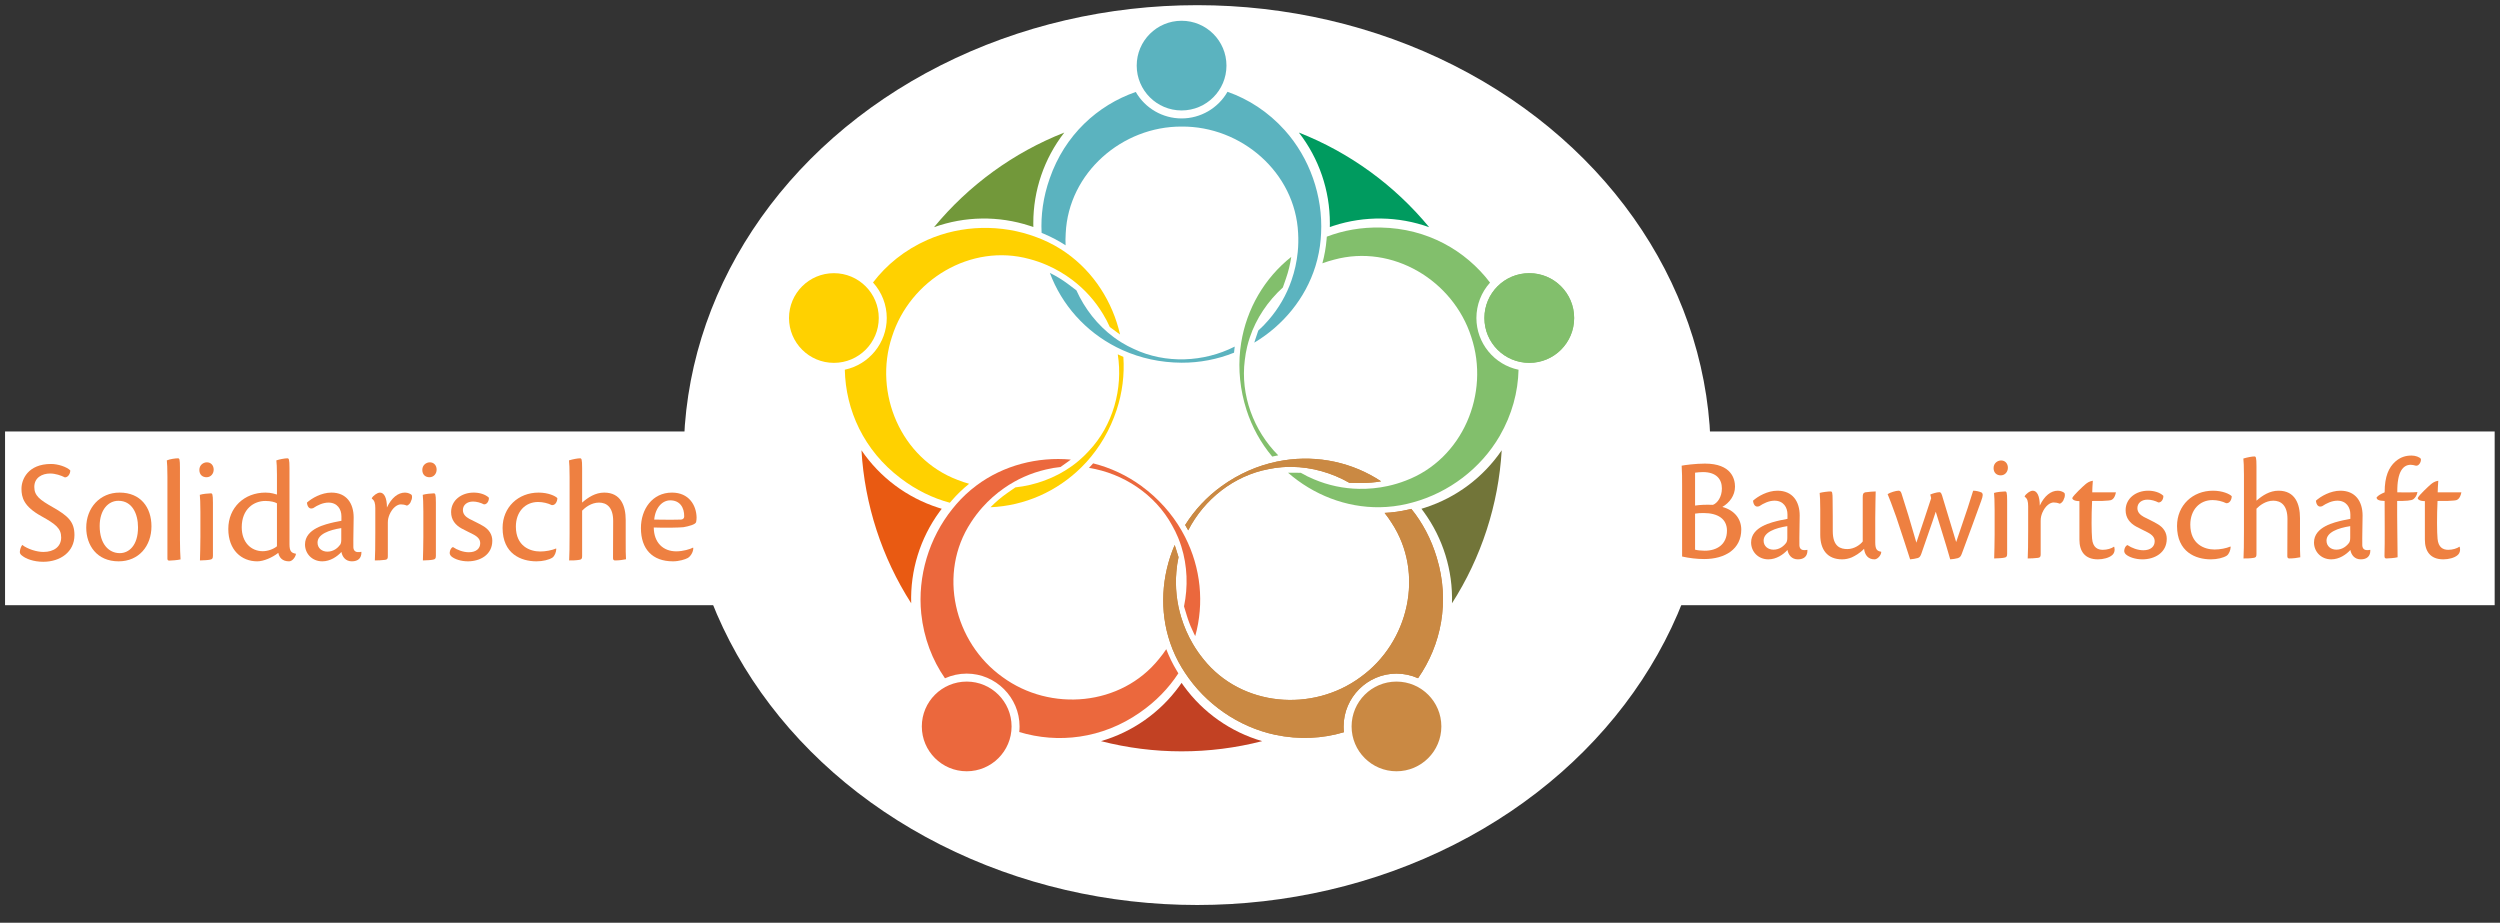 <?xml version="1.0" encoding="UTF-8" standalone="no"?>
<svg xmlns="http://www.w3.org/2000/svg" xmlns:xlink="http://www.w3.org/1999/xlink" xmlns:serif="http://www.serif.com/" width="100%" height="100%" viewBox="0 0 2013 743" version="1.1" xml:space="preserve" style="fill-rule:evenodd;clip-rule:evenodd;stroke-linejoin:round;stroke-miterlimit:2;">
    <rect x="0" y="0" width="2013" height="743" fill="#333333" stroke="none"/>
    <g transform="matrix(1,0,0,0.958,2.836,-1099.22)">
        <rect id="ArtBoard1" x="-2.836" y="1146.89" width="2012.65" height="774.425" style="fill:none;"></rect>
        <g id="ArtBoard11" serif:id="ArtBoard1">
            <g>
                <g transform="matrix(1.105,0,0,1.528,-98.001,-999.754)">
                    <ellipse cx="958.529" cy="1655.54" rx="374.185" ry="247.481" style="fill:white;"></ellipse>
                </g>
                <g transform="matrix(1,0,0,1.043,0.164,-82.388)">
                    <rect x="1.071" y="1526.8" width="2004.63" height="139.993" style="fill:white;"></rect>
                </g>
            </g>
            <g transform="matrix(1,0,0,1.043,0.164,-82.388)">
                <g transform="matrix(0.315,0,0,0.315,632.31,1195.83)">
                    <path d="M829.89,809.4C823.189,788.598 813.995,768.683 802.51,750.09C782.157,716.215 755.458,686.582 723.88,662.82C743.9,720.68 780.64,772.84 829.89,809.4Z" style="fill:none;fill-rule:nonzero;"></path>
                </g>
                <g transform="matrix(0.315,0,0,0.315,632.31,1195.83)">
                    <path d="M1171.1,833.74C1168.37,845.02 1166.37,856.464 1165.1,868C1152.68,963.61 1192.83,1061.67 1264.17,1124.59C1359.03,1109.59 1455.17,1133.45 1530.42,1190.26C1546.14,1186.84 1561.57,1182.2 1576.57,1176.37C1722.2,1121.37 1792.21,953.37 1743.94,808.85C1697.69,664.19 1542.44,570.33 1392.94,611.26C1376.76,615.395 1360.96,620.898 1345.71,627.71C1318.07,717.26 1253.25,790.81 1171.1,833.74Z" style="fill:none;fill-rule:nonzero;"></path>
                </g>
                <g transform="matrix(0.315,0,0,0.315,632.31,1195.83)">
                    <path d="M1003,1345.31C996.198,1366.08 991.931,1387.6 990.29,1409.39C986.849,1448.76 991.032,1488.42 1002.61,1526.21C1020.41,1467.63 1021.33,1403.84 1003,1345.31Z" style="fill:none;fill-rule:nonzero;"></path>
                </g>
                <g transform="matrix(0.315,0,0,0.315,632.31,1195.83)">
                    <path d="M1341.94,1173.11C1378.32,1188.55 1417.33,1196.83 1456.84,1197.49C1406.64,1162.49 1346.25,1141.85 1284.92,1141.22C1302.57,1154.11 1321.72,1164.82 1341.94,1173.11Z" style="fill:none;fill-rule:nonzero;"></path>
                </g>
                <g transform="matrix(0.315,0,0,0.315,632.31,1195.83)">
                    <path d="M1260.24,1142C1248.67,1142.9 1237.17,1144.55 1225.81,1146.92C1131.04,1164.65 1050.19,1233.14 1012.4,1320.43C1056,1406 1063,1504.87 1032.22,1594C1040.33,1607.89 1049.52,1621.13 1059.69,1633.6C1156.97,1755.11 1338.4,1769.78 1460.93,1679.2C1584.22,1590.52 1625.51,1413.86 1540.4,1284.34C1531.46,1270.23 1521.35,1256.9 1510.16,1244.5C1416.43,1245.82 1326.45,1206.9 1260.24,1142Z" style="fill:none;fill-rule:nonzero;"></path>
                </g>
                <g transform="matrix(0.315,0,0,0.315,632.31,1195.83)">
                    <path d="M741.24,1125.06C750.083,1117.53 758.433,1109.44 766.24,1100.84C832.49,1030.84 857.65,927.84 836.91,835.03C751.32,791.44 687.59,715.58 660.11,625.4C645.381,618.925 630.168,613.612 614.61,609.51C464.48,568.38 309.09,663.16 263.19,808.51C215.53,952.68 286,1119.87 431,1174.62C446.524,1180.76 462.541,1185.57 478.88,1189C553.92,1132.9 649.57,1111.51 741.24,1125.06Z" style="fill:none;fill-rule:nonzero;"></path>
                </g>
                <g transform="matrix(0.315,0,0,0.315,632.31,1195.83)">
                    <path d="M656.89,1148C618.404,1156.89 581.988,1173.11 549.64,1195.78C610.83,1194.61 671.75,1175.78 721.72,1140.28C699.878,1140.23 678.109,1142.82 656.89,1148Z" style="fill:none;fill-rule:nonzero;"></path>
                </g>
                <g transform="matrix(0.315,0,0,0.315,632.31,1195.83)">
                    <path d="M994.57,1322.09C990.142,1311.36 985.024,1300.94 979.25,1290.87C933.11,1206.21 842.98,1150.48 748.25,1141.52C680.35,1209.45 588.51,1246.62 494.25,1244.88C483.542,1256.89 473.789,1269.72 465.08,1283.25C379.57,1413.32 421.69,1590.4 545.69,1678.95C668.14,1768.8 848.91,1753.48 945.79,1632.51C956.441,1619.65 965.988,1605.91 974.33,1591.44C944.14,1502.71 953.35,1405.1 994.57,1322.09Z" style="fill:none;fill-rule:nonzero;"></path>
                </g>
                <g transform="matrix(0.315,0,0,0.315,632.31,1195.83)">
                    <path d="M850.35,823.24C860.237,829.314 870.505,834.745 881.09,839.5C968.18,880.86 1073.85,872.97 1155.73,824.56C1170.73,729.69 1223.18,645.64 1300.46,591.64C1302.05,575.627 1302.38,559.515 1301.46,543.45C1294.18,387.96 1156.03,269.45 1003.66,270.71C851.83,270 714.6,388.64 707.32,543.45C706.243,560.115 706.578,576.841 708.32,593.45C785,647.47 834.9,731.85 850.35,823.24Z" style="fill:none;fill-rule:nonzero;"></path>
                </g>
                <g transform="matrix(0.315,0,0,0.315,632.31,1195.83)">
                    <path d="M1177.94,810C1195.67,797.2 1211.79,782.302 1225.94,765.63C1251.86,735.802 1271.8,701.254 1284.64,663.88C1235.75,700.81 1197.5,751.87 1177.94,810Z" style="fill:none;fill-rule:nonzero;"></path>
                </g>
                <g transform="matrix(0.315,0,0,0.315,632.31,1195.83)">
                    <path d="M853.12,842.81C859.06,894.102 853.785,946.078 837.66,995.13C820.66,1046.82 794,1091.63 760.71,1128.47C811.329,1138.67 859.132,1159.74 900.8,1190.24C944.7,1222.41 979.08,1261.58 1003.8,1304.63C1029.13,1259.64 1063.93,1220.7 1105.8,1190.49C1149.96,1158.68 1197.8,1138.08 1246.43,1127.84C1211.48,1089.84 1185.21,1044.68 1169.43,995.52C1152.83,943.69 1148.03,891.79 1153.31,842.42C1106.37,863.921 1055.3,874.966 1003.67,874.79C949.28,874.56 898.44,863.09 853.12,842.81Z" style="fill:none;fill-rule:nonzero;"></path>
                </g>
                <g transform="matrix(0.315,0,0,0.315,632.31,1195.83)">
                    <circle cx="1003.5" cy="114.72" r="114.72" style="fill:rgb(91,179,191);"></circle>
                </g>
                <g transform="matrix(0.315,0,0,0.315,632.31,1195.83)">
                    <circle cx="114.73" cy="760.45" r="114.72" style="fill:rgb(255,209,0);"></circle>
                </g>
                <g transform="matrix(0.315,0,0,0.315,632.31,1195.83)">
                    <circle cx="454.21" cy="1805.27" r="114.72" style="fill:rgb(235,104,61);"></circle>
                </g>
                <g transform="matrix(0.315,0,0,0.315,632.31,1195.83)">
                    <circle cx="1552.79" cy="1805.27" r="114.72" style="fill:rgb(202,137,67);"></circle>
                </g>
                <g transform="matrix(0.315,0,0,0.315,632.31,1195.83)">
                    <circle cx="1892.27" cy="760.45" r="114.72" style="fill:rgb(143,196,118);"></circle>
                </g>
                <g transform="matrix(0.315,0,0,0.315,632.31,1195.83)">
                    <path d="M1139.34,833.54C1139.03,835.99 1138.72,838.43 1138.46,840.83L1137.57,849.15C1095.02,866.252 1049.57,874.959 1003.71,874.79C949.28,874.56 898.44,863.09 853.12,842.79C847.62,840.33 842.2,837.72 836.87,835.01C757.58,794.63 697.08,726.55 666.75,645.01C683.679,653.381 699.783,663.325 714.85,674.71L734.64,689.71C755.85,736.71 788.42,778.59 829.89,809.38C836.49,814.28 843.31,818.893 850.35,823.22C860.237,829.294 870.505,834.725 881.09,839.48C962.47,878.15 1060.08,873.79 1139.34,833.54Z" style="fill:rgb(91,179,191);fill-rule:nonzero;"></path>
                </g>
                <g transform="matrix(0.315,0,0,0.315,632.31,1195.83)">
                    <path d="M1360.13,543.45C1359.94,548.56 1359.6,553.64 1359.13,558.68C1357.15,582.095 1352.65,605.228 1345.72,627.68C1320.11,710.46 1262.72,779.56 1189.34,823.45C1190.21,820.54 1191.12,817.64 1192.09,814.75L1199.56,792.51C1208.95,784.177 1217.73,775.188 1225.84,765.61C1251.76,735.782 1271.69,701.234 1284.54,663.86C1292.64,640.48 1297.96,616.231 1300.41,591.61C1302,575.597 1302.33,559.485 1301.41,543.42C1294.13,387.93 1155.98,269.42 1003.61,270.68C851.83,270 714.6,388.64 707.32,543.45C706.657,553.77 706.543,564.118 706.98,574.45C689.782,563.216 671.608,553.551 652.68,545.57L645.68,542.57C643.4,497.57 649.77,450.7 666.32,403.64C704.83,292.2 788.8,216.06 886.39,182.12C910.464,223.976 955.215,249.862 1003.5,249.862C1051.95,249.862 1096.83,223.8 1120.84,181.72C1174.34,200.46 1224.76,232.85 1267.18,279.98C1331.14,351.36 1364.78,448.09 1360.13,543.45Z" style="fill:rgb(91,179,191);fill-rule:nonzero;"></path>
                </g>
                <g transform="matrix(0.315,0,0,0.315,632.31,1195.83)">
                    <path d="M1607.93,1681.92C1590.58,1674.16 1571.78,1670.14 1552.77,1670.14C1478.65,1670.14 1417.67,1731.13 1417.67,1805.25C1417.67,1810.19 1417.94,1815.13 1418.48,1820.05C1364.18,1836.33 1304.36,1839.76 1242.33,1826.57C1148.63,1806.41 1064.56,1747.92 1012.27,1668.04C1009.42,1663.79 1006.71,1659.49 1004.09,1655.16C991.916,1635.05 981.951,1613.69 974.37,1591.44C946.37,1509.44 952.21,1419.8 985.81,1341.14C986.81,1344 987.81,1346.88 988.69,1349.79L995.69,1372.19C993.002,1384.45 991.181,1396.88 990.24,1409.39C986.799,1448.76 990.982,1488.42 1002.56,1526.21C1009.76,1549.88 1019.7,1572.63 1032.19,1593.99C1040.3,1607.88 1049.49,1621.12 1059.66,1633.59C1156.94,1755.1 1338.37,1769.77 1460.9,1679.19C1584.19,1590.51 1625.48,1413.85 1540.37,1284.33C1534.84,1275.59 1528.85,1267.15 1522.43,1259.05C1542.94,1258.03 1563.33,1255.17 1583.33,1250.5L1590.78,1248.76C1619.06,1283.76 1641.47,1325.48 1655.78,1373.29C1690.1,1486.13 1666.94,1597.1 1607.93,1681.92Z" style="fill:rgb(202,137,67);fill-rule:nonzero;"></path>
                </g>
                <g transform="matrix(0.315,0,0,0.315,632.31,1195.83)">
                    <path d="M1513.51,1178.28C1496.79,1181.13 1479.86,1182.56 1462.9,1182.57L1457.13,1182.57L1432.43,1182.1C1387.62,1156.51 1336.6,1141.8 1284.92,1141.27C1276.7,1141.18 1268.47,1141.46 1260.24,1142.09C1248.67,1142.99 1237.17,1144.63 1225.81,1147.01C1137.25,1163.58 1060.81,1224.47 1020.39,1303.61C1019.2,1301.44 1018.01,1299.3 1016.81,1297.22L1012.64,1289.97C1037,1251.12 1068.66,1217.35 1105.87,1190.54C1150.03,1158.73 1197.87,1138.13 1246.5,1127.89C1252.39,1126.65 1258.3,1125.57 1264.21,1124.64C1352.1,1110.64 1441.07,1130.16 1513.51,1178.28Z" style="fill:rgb(202,137,67);fill-rule:nonzero;"></path>
                </g>
                <g transform="matrix(0.315,0,0,0.315,632.31,1195.83)">
                    <path d="M1607.93,1681.92C1590.58,1674.16 1571.78,1670.14 1552.77,1670.14C1478.65,1670.14 1417.67,1731.13 1417.67,1805.25C1417.67,1810.19 1417.94,1815.13 1418.48,1820.05C1364.18,1836.33 1304.36,1839.76 1242.33,1826.57C1148.63,1806.41 1064.56,1747.92 1012.27,1668.04C1009.42,1663.79 1006.71,1659.49 1004.09,1655.16C991.916,1635.05 981.951,1613.69 974.37,1591.44C946.37,1509.44 952.21,1419.8 985.81,1341.14C986.81,1344 987.81,1346.88 988.69,1349.79L995.69,1372.19C993.002,1384.45 991.181,1396.88 990.24,1409.39C986.799,1448.76 990.982,1488.42 1002.56,1526.21C1009.76,1549.88 1019.7,1572.63 1032.19,1593.99C1040.3,1607.88 1049.49,1621.12 1059.66,1633.59C1156.94,1755.1 1338.37,1769.77 1460.9,1679.19C1584.19,1590.51 1625.48,1413.85 1540.37,1284.33C1534.84,1275.59 1528.85,1267.15 1522.43,1259.05C1542.94,1258.03 1563.33,1255.17 1583.33,1250.5L1590.78,1248.76C1619.06,1283.76 1641.47,1325.48 1655.78,1373.29C1690.1,1486.13 1666.94,1597.1 1607.93,1681.92Z" style="fill:rgb(202,137,67);fill-rule:nonzero;"></path>
                </g>
                <g transform="matrix(0.315,0,0,0.315,632.31,1195.83)">
                    <path d="M1513.51,1178.28C1496.79,1181.13 1479.86,1182.56 1462.9,1182.57L1457.13,1182.57L1432.43,1182.1C1387.62,1156.51 1336.6,1141.8 1284.92,1141.27C1276.7,1141.18 1268.47,1141.46 1260.24,1142.09C1248.67,1142.99 1237.17,1144.63 1225.81,1147.01C1137.25,1163.58 1060.81,1224.47 1020.39,1303.61C1019.2,1301.44 1018.01,1299.3 1016.81,1297.22L1012.64,1289.97C1037,1251.12 1068.66,1217.35 1105.87,1190.54C1150.03,1158.73 1197.87,1138.13 1246.5,1127.89C1252.39,1126.65 1258.3,1125.57 1264.21,1124.64C1352.1,1110.64 1441.07,1130.16 1513.51,1178.28Z" style="fill:rgb(202,137,67);fill-rule:nonzero;"></path>
                </g>
                <g transform="matrix(0.315,0,0,0.315,632.31,1195.83)">
                    <path d="M995.23,1669.46C970.65,1707.18 937.93,1741.38 896.87,1769.73C800.16,1837.25 687.47,1849.51 588.57,1819.6C589.079,1814.83 589.334,1810.04 589.334,1805.25C589.334,1731.13 528.343,1670.14 454.224,1670.14C435.062,1670.14 416.116,1674.22 398.65,1682.1C366.39,1635.49 344.65,1579.65 338.02,1516.58C328.24,1421.25 357.88,1323.21 417.69,1248.79C420.85,1244.79 424.1,1240.87 427.41,1237.04C442.789,1219.23 460.046,1203.14 478.88,1189.04C548.24,1137.15 635.22,1114.97 720.39,1122.61C717.99,1124.43 715.55,1126.25 713.05,1128.03L693.91,1141.63C681.444,1142.87 669.08,1144.98 656.91,1147.95C618.424,1156.84 582.008,1173.06 549.66,1195.73C529.352,1209.89 510.775,1226.39 494.31,1244.88C483.602,1256.89 473.849,1269.72 465.14,1283.25C379.63,1413.32 421.75,1590.4 545.75,1678.95C668.2,1768.8 848.97,1753.48 945.84,1632.51C952.444,1624.55 958.62,1616.25 964.34,1607.63C971.663,1626.83 980.699,1645.33 991.34,1662.91L995.23,1669.46Z" style="fill:rgb(235,104,61);fill-rule:nonzero;"></path>
                </g>
                <g transform="matrix(0.315,0,0,0.315,632.31,1195.83)">
                    <path d="M1038.38,1574.15C1037.29,1572.08 1036.23,1569.99 1035.19,1567.9L1035.13,1567.76C1032.21,1561.86 1029.49,1555.86 1026.97,1549.76C1026.76,1549.25 1026.53,1548.76 1026.33,1548.23C1025.74,1546.81 1025.18,1545.37 1024.62,1543.94C1024.17,1542.79 1023.72,1541.63 1023.28,1540.47C1022.84,1539.31 1022.38,1538.06 1021.95,1536.86C1021.4,1535.34 1020.86,1533.81 1020.33,1532.28C1020.01,1531.28 1019.67,1530.39 1019.33,1529.44C1018.48,1526.91 1017.67,1524.37 1016.89,1521.82L1009.71,1498.19C1020.19,1447.66 1018.42,1394.6 1002.95,1345.28C1000.49,1337.43 997.687,1329.69 994.54,1322.06C990.112,1311.33 984.994,1300.91 979.22,1290.84C936.1,1211.73 854.57,1157.89 766.8,1143.84C768.49,1142.04 770.17,1140.24 771.8,1138.46L777.41,1132.25C821.884,1143.43 863.779,1163.1 900.78,1190.19C944.68,1222.36 979.06,1261.53 1003.78,1304.58C1006.78,1309.81 1009.64,1315.09 1012.35,1320.42C1052.82,1399.74 1061.75,1490.39 1038.38,1574.15Z" style="fill:rgb(235,104,61);fill-rule:nonzero;"></path>
                </g>
                <g transform="matrix(0.315,0,0,0.315,632.31,1195.83)">
                    <path d="M837.66,995.13C820.66,1046.82 794,1091.63 760.71,1128.47C756.67,1132.94 752.53,1137.28 748.29,1141.47C685.39,1204.4 601.94,1240.9 515.05,1244.56C528.261,1231.04 542.711,1218.78 558.21,1207.96L578.58,1193.76C629.8,1188.1 679.64,1170.09 721.72,1140.18C728.43,1135.42 734.96,1130.37 741.24,1125.01C750.083,1117.48 758.433,1109.39 766.24,1100.79C828.15,1035.34 854.16,941.16 840.38,853.34C842.62,854.4 844.85,855.44 847.04,856.43L854.68,859.84C857.791,905.611 852.011,951.555 837.66,995.13Z" style="fill:rgb(255,209,0);fill-rule:nonzero;"></path>
                </g>
                <g transform="matrix(0.315,0,0,0.315,632.31,1195.83)">
                    <path d="M846.24,802.68C843.74,800.953 841.267,799.187 838.82,797.38L819.97,783.38C814.941,771.886 809.106,760.762 802.51,750.09C782.154,716.217 755.455,686.585 723.88,662.82C704.145,647.896 682.729,635.337 660.07,625.4C645.341,618.925 630.128,613.612 614.57,609.51C464.44,568.38 309.05,663.16 263.15,808.51C215.53,952.68 286,1119.87 431,1174.62C440.615,1178.44 450.429,1181.74 460.4,1184.5C444.391,1197.39 429.574,1211.7 416.13,1227.25L411.13,1233.03C367.66,1221.31 325.02,1200.75 285.37,1170.47C191.23,1099.36 144.76,996 142.64,892.66C204.904,879.524 249.86,824.094 249.86,760.46C249.86,726.852 237.321,694.424 214.71,669.56C249.07,624.47 295.45,586.56 353.38,560.74C441.03,521.97 543.38,519.87 632.68,553.74C637.48,555.5 642.2,557.39 646.87,559.35C668.537,568.467 689.156,579.897 708.37,593.44C779.19,643.39 827.18,719.29 846.24,802.68Z" style="fill:rgb(255,209,0);fill-rule:nonzero;"></path>
                </g>
                <g transform="matrix(0.315,0,0,0.315,632.31,1195.83)">
                    <circle cx="1892.27" cy="760.45" r="114.72" style="fill:rgb(130,191,108);"></circle>
                </g>
                <g transform="matrix(0.315,0,0,0.315,632.31,1195.83)">
                    <path d="M384.56,1256.27C386.48,1253.6 388.427,1250.99 390.4,1248.44C387.293,1247.52 384.183,1246.55 381.07,1245.54C301.313,1219.76 232.377,1168.12 185.21,1098.83C193.408,1238.02 237.185,1372.81 312.34,1490.25C309.739,1406.41 335.159,1324.06 384.56,1256.27Z" style="fill:rgb(233,90,18);fill-rule:nonzero;"></path>
                </g>
                <g transform="matrix(0.315,0,0,0.315,632.31,1195.83)">
                    <path d="M1382.41,527.7C1385.48,526.62 1388.56,525.573 1391.67,524.56C1471.35,498.535 1557.48,499.791 1636.37,528.13C1547.7,420.469 1433.06,337.132 1303.3,286C1354.77,352.33 1382.66,433.974 1382.54,517.93C1382.54,521.19 1382.5,524.447 1382.41,527.7Z" style="fill:rgb(0,155,95);fill-rule:nonzero;"></path>
                </g>
                <g transform="matrix(0.315,0,0,0.315,632.31,1195.83)">
                    <path d="M1625.93,1245.54C1622.82,1246.55 1619.71,1247.51 1616.6,1248.44C1618.6,1251.02 1620.55,1253.63 1622.44,1256.27C1671.85,1324.06 1697.27,1406.43 1694.66,1490.27C1769.82,1372.83 1813.59,1238.04 1821.79,1098.85C1774.62,1168.13 1705.68,1219.76 1625.93,1245.54Z" style="fill:rgb(114,117,57);fill-rule:nonzero;"></path>
                </g>
                <g transform="matrix(0.315,0,0,0.315,632.31,1195.83)">
                    <path d="M615.33,524.56C618.443,525.573 621.53,526.62 624.59,527.7C624.497,524.453 624.453,521.197 624.46,517.93C624.337,433.974 652.231,352.33 703.7,286C573.936,337.132 459.3,420.469 370.63,528.13C449.52,499.791 535.647,498.535 615.33,524.56Z" style="fill:rgb(114,152,58);fill-rule:nonzero;"></path>
                </g>
                <g transform="matrix(0.315,0,0,0.315,632.31,1195.83)">
                    <path d="M1009.14,1701.86C1007.22,1699.19 1005.34,1696.53 1003.5,1693.86C1001.66,1696.53 999.78,1699.19 997.86,1701.86C948.619,1769.84 878.079,1819.49 797.47,1842.91C932.609,1877.72 1074.39,1877.72 1209.53,1842.91C1128.92,1819.49 1058.38,1769.84 1009.14,1701.86Z" style="fill:rgb(194,65,35);fill-rule:nonzero;"></path>
                </g>
                <g transform="matrix(0.315,0,0,0.315,632.31,1195.83)">
                    <path d="M1283.82,604.07C1281.09,622.758 1276.61,641.148 1270.44,659L1262.36,682.35C1224.18,717.06 1194.42,761.03 1177.94,810.02C1175.32,817.807 1173.04,825.717 1171.1,833.75C1168.37,845.03 1166.37,856.474 1165.1,868.01C1153.49,957.36 1187.8,1048.84 1250.57,1111.78C1248.14,1112.24 1245.72,1112.7 1243.37,1113.2L1235.19,1114.92C1205.77,1079.74 1183.44,1039.2 1169.43,995.53C1152.83,943.7 1148.03,891.8 1153.31,842.43C1153.98,836.43 1154.77,830.477 1155.69,824.57C1169.62,736.68 1215.68,658.1 1283.82,604.07Z" style="fill:rgb(130,191,108);fill-rule:nonzero;"></path>
                </g>
                <g transform="matrix(0.315,0,0,0.315,632.31,1195.83)">
                    <path d="M1864.82,892.76C1863.53,949.43 1848.3,1007.39 1816.58,1062.3C1768.46,1145.18 1686.86,1207.07 1594.73,1232.12C1589.81,1233.51 1584.88,1234.76 1579.95,1235.92C1557.06,1241.28 1533.66,1244.15 1510.16,1244.49C1423.53,1245.72 1340.11,1212.49 1275.69,1156.3C1277.77,1156.3 1279.84,1156.18 1281.93,1156.18L1284.76,1156.18L1308.24,1156.42C1319.07,1162.77 1330.33,1168.34 1341.94,1173.1C1378.32,1188.54 1417.33,1196.82 1456.84,1197.48C1481.58,1197.95 1506.29,1195.53 1530.46,1190.25C1546.18,1186.83 1561.61,1182.19 1576.61,1176.36C1722.24,1121.36 1792.25,953.36 1743.98,808.84C1697.73,664.18 1542.48,570.32 1392.98,611.25C1382.96,613.804 1373.08,616.892 1363.39,620.5C1368.76,600.67 1372.34,580.399 1374.08,559.93L1374.72,552.31C1416.79,536.24 1463.36,527.81 1513.24,529C1631.16,531.23 1729.54,587.55 1791.97,669.88C1769.54,694.705 1757.12,726.997 1757.12,760.453C1757.12,824.262 1802.32,879.797 1864.8,892.75L1864.82,892.76Z" style="fill:rgb(130,191,108);fill-rule:nonzero;"></path>
                </g>
            </g>
            <g>
                <g transform="matrix(1,0,0,1.043,0.164,-82.388)">
                    <g transform="matrix(120.16,0,0,120.16,9.122,1630.01)">
                        <path d="M0.241,-0.641C0.086,-0.641 0.043,-0.537 0.043,-0.475C0.043,-0.417 0.058,-0.356 0.176,-0.291C0.273,-0.237 0.309,-0.209 0.309,-0.148C0.309,-0.087 0.261,-0.051 0.19,-0.051C0.145,-0.051 0.085,-0.07 0.048,-0.098C0.041,-0.089 0.033,-0.07 0.032,-0.051C0.032,-0.04 0.038,-0.032 0.05,-0.024C0.072,-0.006 0.123,0.015 0.189,0.015C0.303,0.015 0.398,-0.051 0.398,-0.164C0.398,-0.252 0.357,-0.292 0.253,-0.351C0.165,-0.401 0.129,-0.428 0.129,-0.487C0.129,-0.55 0.182,-0.577 0.235,-0.577C0.271,-0.577 0.308,-0.564 0.334,-0.551C0.357,-0.551 0.371,-0.579 0.37,-0.598C0.346,-0.622 0.287,-0.641 0.242,-0.641L0.241,-0.641Z" style="fill:rgb(238,128,65);fill-rule:nonzero;"></path>
                    </g>
                    <g transform="matrix(120.16,0,0,120.16,62.594,1630.01)">
                        <path d="M0.255,-0.449C0.123,-0.449 0.032,-0.346 0.032,-0.214C0.032,-0.096 0.103,0.012 0.249,0.012C0.384,0.012 0.469,-0.09 0.469,-0.223C0.469,-0.35 0.396,-0.449 0.256,-0.449L0.255,-0.449ZM0.248,-0.394C0.339,-0.394 0.379,-0.308 0.379,-0.216C0.379,-0.093 0.317,-0.043 0.257,-0.043C0.184,-0.043 0.122,-0.103 0.122,-0.225C0.122,-0.334 0.18,-0.394 0.247,-0.394L0.248,-0.394Z" style="fill:rgb(238,128,65);fill-rule:nonzero;"></path>
                    </g>
                    <g transform="matrix(120.16,0,0,120.16,123.515,1630.01)">
                        <path d="M0.069,-0.006C0.069,0.004 0.073,0.007 0.082,0.007C0.094,0.007 0.139,0.004 0.157,-0.001C0.155,-0.029 0.153,-0.083 0.153,-0.132L0.153,-0.614C0.153,-0.674 0.15,-0.679 0.139,-0.679C0.124,-0.679 0.085,-0.674 0.065,-0.665C0.067,-0.645 0.069,-0.614 0.069,-0.555L0.069,-0.006Z" style="fill:rgb(238,128,65);fill-rule:nonzero;"></path>
                    </g>
                    <g transform="matrix(120.16,0,0,120.16,150.07,1630.01)">
                        <path d="M0.112,-0.652C0.091,-0.652 0.062,-0.636 0.062,-0.601C0.062,-0.569 0.083,-0.552 0.11,-0.552C0.139,-0.552 0.158,-0.576 0.158,-0.603C0.158,-0.631 0.14,-0.652 0.113,-0.652L0.112,-0.652ZM0.153,-0.382C0.153,-0.439 0.149,-0.444 0.139,-0.444C0.124,-0.444 0.082,-0.44 0.065,-0.434C0.067,-0.413 0.069,-0.382 0.069,-0.321L0.069,-0.151C0.069,-0.093 0.067,-0.035 0.066,0.006C0.094,0.005 0.119,0.004 0.132,0.001C0.147,-0.001 0.153,-0.006 0.153,-0.024L0.153,-0.382Z" style="fill:rgb(238,128,65);fill-rule:nonzero;"></path>
                    </g>
                    <g transform="matrix(120.16,0,0,120.16,176.866,1630.01)">
                        <path d="M0.359,-0.436C0.347,-0.439 0.322,-0.449 0.282,-0.449C0.14,-0.449 0.033,-0.349 0.033,-0.205C0.033,-0.064 0.121,0.012 0.227,0.012C0.269,0.012 0.328,-0.013 0.368,-0.045C0.374,-0.015 0.394,0.012 0.44,0.012C0.461,0.012 0.482,-0.014 0.486,-0.036L0.486,-0.039C0.456,-0.044 0.443,-0.055 0.443,-0.102L0.443,-0.613C0.443,-0.674 0.439,-0.679 0.428,-0.679C0.413,-0.679 0.373,-0.672 0.355,-0.665C0.357,-0.645 0.359,-0.621 0.359,-0.568L0.359,-0.436ZM0.359,-0.089C0.335,-0.069 0.296,-0.056 0.264,-0.056C0.185,-0.056 0.123,-0.116 0.123,-0.216C0.123,-0.341 0.206,-0.393 0.281,-0.393C0.316,-0.393 0.345,-0.386 0.359,-0.377L0.359,-0.089Z" style="fill:rgb(238,128,65);fill-rule:nonzero;"></path>
                    </g>
                    <g transform="matrix(120.16,0,0,120.16,239.109,1630.01)">
                        <path d="M0.406,-0.052C0.4,-0.05 0.392,-0.05 0.387,-0.05C0.365,-0.049 0.354,-0.062 0.353,-0.082C0.352,-0.143 0.355,-0.239 0.355,-0.282C0.355,-0.377 0.307,-0.449 0.206,-0.449C0.139,-0.449 0.074,-0.411 0.042,-0.382C0.044,-0.357 0.057,-0.334 0.084,-0.345C0.112,-0.364 0.149,-0.382 0.186,-0.382C0.246,-0.382 0.273,-0.337 0.273,-0.29L0.273,-0.26C0.26,-0.258 0.241,-0.254 0.223,-0.25C0.169,-0.237 0.029,-0.208 0.029,-0.101C0.029,-0.04 0.076,0.012 0.145,0.012C0.198,0.012 0.245,-0.02 0.273,-0.051C0.279,-0.018 0.301,0.012 0.343,0.012C0.384,0.012 0.408,-0.009 0.407,-0.05L0.406,-0.052ZM0.113,-0.114C0.113,-0.17 0.19,-0.198 0.272,-0.211L0.272,-0.133C0.272,-0.116 0.269,-0.107 0.265,-0.1C0.25,-0.079 0.221,-0.053 0.179,-0.053C0.143,-0.053 0.113,-0.076 0.113,-0.113L0.113,-0.114Z" style="fill:rgb(238,128,65);fill-rule:nonzero;"></path>
                    </g>
                    <g transform="matrix(120.16,0,0,120.16,290.417,1630.01)">
                        <path d="M0.05,-0.408C0.068,-0.397 0.073,-0.376 0.073,-0.345L0.073,-0.178C0.073,-0.089 0.072,-0.03 0.07,0.006C0.091,0.006 0.115,0.005 0.139,0.002C0.154,-0 0.157,-0.007 0.157,-0.022L0.157,-0.247C0.157,-0.269 0.161,-0.283 0.168,-0.301C0.189,-0.35 0.222,-0.37 0.244,-0.37C0.257,-0.37 0.269,-0.368 0.284,-0.362C0.295,-0.363 0.31,-0.379 0.313,-0.394C0.32,-0.406 0.321,-0.424 0.317,-0.433C0.31,-0.44 0.292,-0.449 0.272,-0.449C0.226,-0.449 0.182,-0.415 0.151,-0.349C0.151,-0.413 0.133,-0.449 0.104,-0.449C0.086,-0.449 0.057,-0.427 0.05,-0.412L0.05,-0.408Z" style="fill:rgb(238,128,65);fill-rule:nonzero;"></path>
                    </g>
                    <g transform="matrix(120.16,0,0,120.16,329.589,1630.01)">
                        <path d="M0.112,-0.652C0.091,-0.652 0.062,-0.636 0.062,-0.601C0.062,-0.569 0.083,-0.552 0.11,-0.552C0.139,-0.552 0.158,-0.576 0.158,-0.603C0.158,-0.631 0.14,-0.652 0.113,-0.652L0.112,-0.652ZM0.153,-0.382C0.153,-0.439 0.149,-0.444 0.139,-0.444C0.124,-0.444 0.082,-0.44 0.065,-0.434C0.067,-0.413 0.069,-0.382 0.069,-0.321L0.069,-0.151C0.069,-0.093 0.067,-0.035 0.066,0.006C0.094,0.005 0.119,0.004 0.132,0.001C0.147,-0.001 0.153,-0.006 0.153,-0.024L0.153,-0.382Z" style="fill:rgb(238,128,65);fill-rule:nonzero;"></path>
                    </g>
                    <g transform="matrix(120.16,0,0,120.16,355.304,1630.01)">
                        <path d="M0.192,-0.449C0.112,-0.449 0.041,-0.399 0.041,-0.318C0.041,-0.266 0.07,-0.231 0.112,-0.208C0.136,-0.195 0.16,-0.184 0.187,-0.17C0.222,-0.152 0.236,-0.134 0.236,-0.109C0.236,-0.075 0.21,-0.049 0.16,-0.049C0.123,-0.049 0.082,-0.064 0.053,-0.084C0.041,-0.079 0.034,-0.064 0.032,-0.05C0.03,-0.04 0.034,-0.029 0.043,-0.021C0.064,-0.003 0.106,0.012 0.154,0.012C0.234,0.012 0.317,-0.031 0.317,-0.126C0.317,-0.166 0.297,-0.202 0.252,-0.227C0.223,-0.244 0.19,-0.259 0.163,-0.273C0.14,-0.286 0.12,-0.303 0.12,-0.332C0.12,-0.367 0.149,-0.389 0.188,-0.389C0.212,-0.389 0.24,-0.381 0.261,-0.37C0.284,-0.369 0.296,-0.397 0.294,-0.415C0.27,-0.438 0.23,-0.449 0.193,-0.449L0.192,-0.449Z" style="fill:rgb(238,128,65);fill-rule:nonzero;"></path>
                    </g>
                    <g transform="matrix(120.16,0,0,120.16,397.72,1630.01)">
                        <path d="M0.391,-0.074C0.363,-0.062 0.321,-0.054 0.285,-0.054C0.216,-0.054 0.122,-0.09 0.122,-0.221C0.122,-0.32 0.184,-0.386 0.271,-0.386C0.303,-0.386 0.336,-0.378 0.363,-0.365C0.387,-0.363 0.4,-0.39 0.4,-0.412C0.387,-0.426 0.34,-0.449 0.274,-0.449C0.138,-0.449 0.033,-0.351 0.033,-0.212C0.033,-0.037 0.158,0.012 0.26,0.012C0.302,0.012 0.344,0.002 0.367,-0.013C0.382,-0.024 0.392,-0.049 0.393,-0.072L0.391,-0.074Z" style="fill:rgb(238,128,65);fill-rule:nonzero;"></path>
                    </g>
                    <g transform="matrix(120.16,0,0,120.16,447.346,1630.01)">
                        <path d="M0.153,-0.613C0.153,-0.674 0.149,-0.679 0.139,-0.679C0.123,-0.679 0.091,-0.673 0.065,-0.665C0.067,-0.645 0.069,-0.613 0.069,-0.554L0.069,-0.178C0.069,-0.089 0.068,-0.03 0.066,0.006C0.087,0.006 0.111,0.006 0.134,0.002C0.149,-0 0.153,-0.006 0.153,-0.023L0.153,-0.328C0.173,-0.349 0.215,-0.382 0.266,-0.382C0.318,-0.382 0.361,-0.35 0.361,-0.259C0.361,-0.173 0.36,-0.051 0.36,-0.01C0.36,0.001 0.364,0.006 0.374,0.006C0.402,0.006 0.428,0.002 0.447,-0.002C0.445,-0.025 0.445,-0.066 0.445,-0.128L0.445,-0.265C0.445,-0.359 0.413,-0.449 0.301,-0.449C0.242,-0.449 0.193,-0.417 0.153,-0.382L0.153,-0.613Z" style="fill:rgb(238,128,65);fill-rule:nonzero;"></path>
                    </g>
                    <g transform="matrix(120.16,0,0,120.16,509.229,1630.01)">
                        <path d="M0.381,-0.08C0.363,-0.07 0.314,-0.055 0.269,-0.055C0.181,-0.055 0.119,-0.113 0.118,-0.215C0.19,-0.212 0.29,-0.214 0.317,-0.217C0.351,-0.223 0.399,-0.235 0.402,-0.252C0.404,-0.26 0.405,-0.273 0.405,-0.283C0.403,-0.364 0.354,-0.449 0.24,-0.449C0.108,-0.449 0.032,-0.337 0.032,-0.211C0.032,-0.071 0.108,0.012 0.247,0.012C0.287,0.012 0.329,-0.001 0.345,-0.01C0.362,-0.019 0.383,-0.047 0.383,-0.078L0.381,-0.08ZM0.229,-0.397C0.292,-0.397 0.323,-0.35 0.322,-0.289C0.322,-0.277 0.314,-0.269 0.301,-0.268C0.283,-0.267 0.193,-0.266 0.121,-0.268C0.129,-0.352 0.178,-0.397 0.228,-0.397L0.229,-0.397Z" style="fill:rgb(238,128,65);fill-rule:nonzero;"></path>
                    </g>
                </g>
                <g transform="matrix(1,0,0,1.043,-5.836,-90.735)">
                    <g transform="matrix(120,0,0,120,1348.43,1636.41)">
                        <path d="M0.075,-0.007C0.123,0.004 0.176,0.01 0.223,0.01C0.364,0.01 0.472,-0.057 0.472,-0.188C0.472,-0.256 0.43,-0.317 0.345,-0.34C0.392,-0.367 0.43,-0.416 0.43,-0.476C0.43,-0.527 0.407,-0.631 0.228,-0.631C0.166,-0.631 0.09,-0.621 0.072,-0.617C0.075,-0.567 0.075,-0.538 0.075,-0.485L0.075,-0.007ZM0.162,-0.57C0.174,-0.572 0.2,-0.574 0.215,-0.574C0.305,-0.574 0.342,-0.526 0.342,-0.464C0.342,-0.406 0.311,-0.365 0.282,-0.354C0.236,-0.356 0.191,-0.354 0.162,-0.349L0.162,-0.57ZM0.162,-0.295C0.177,-0.298 0.2,-0.299 0.219,-0.299C0.316,-0.299 0.376,-0.259 0.376,-0.181C0.376,-0.089 0.31,-0.046 0.227,-0.046C0.203,-0.046 0.175,-0.049 0.162,-0.053L0.162,-0.295Z" style="fill:rgb(238,128,65);fill-rule:nonzero;"></path>
                    </g>
                    <g transform="matrix(120,0,0,120,1409.51,1636.41)">
                        <path d="M0.406,-0.052C0.4,-0.05 0.392,-0.05 0.387,-0.05C0.365,-0.049 0.354,-0.062 0.353,-0.082C0.352,-0.143 0.355,-0.239 0.355,-0.282C0.355,-0.377 0.307,-0.449 0.206,-0.449C0.139,-0.449 0.074,-0.411 0.042,-0.382C0.044,-0.357 0.057,-0.334 0.084,-0.345C0.112,-0.364 0.149,-0.382 0.186,-0.382C0.246,-0.382 0.273,-0.337 0.273,-0.29L0.273,-0.26C0.26,-0.258 0.241,-0.254 0.223,-0.25C0.169,-0.237 0.029,-0.208 0.029,-0.101C0.029,-0.04 0.076,0.012 0.145,0.012C0.198,0.012 0.245,-0.02 0.273,-0.051C0.279,-0.018 0.301,0.012 0.343,0.012C0.384,0.012 0.408,-0.009 0.407,-0.05L0.406,-0.052ZM0.113,-0.114C0.113,-0.17 0.19,-0.198 0.272,-0.211L0.272,-0.133C0.272,-0.116 0.269,-0.107 0.265,-0.1C0.25,-0.079 0.221,-0.053 0.179,-0.053C0.143,-0.053 0.113,-0.076 0.113,-0.113L0.113,-0.114Z" style="fill:rgb(238,128,65);fill-rule:nonzero;"></path>
                    </g>
                    <g transform="matrix(120,0,0,120,1460.39,1636.41)">
                        <path d="M0.069,-0.153C0.069,-0.055 0.115,0.012 0.216,0.012C0.239,0.012 0.26,0.007 0.28,-0.001C0.301,-0.011 0.334,-0.028 0.363,-0.059C0.368,-0.016 0.391,0.012 0.433,0.012C0.454,0.012 0.477,-0.016 0.478,-0.035L0.478,-0.039C0.45,-0.044 0.438,-0.054 0.438,-0.103L0.438,-0.264C0.438,-0.351 0.441,-0.422 0.441,-0.444C0.419,-0.444 0.397,-0.441 0.37,-0.438C0.357,-0.433 0.354,-0.428 0.354,-0.404L0.354,-0.108C0.338,-0.087 0.298,-0.057 0.251,-0.057C0.207,-0.057 0.153,-0.071 0.153,-0.177C0.153,-0.242 0.153,-0.316 0.152,-0.382C0.152,-0.439 0.149,-0.444 0.138,-0.444C0.121,-0.444 0.082,-0.439 0.065,-0.434C0.067,-0.412 0.069,-0.382 0.069,-0.321L0.069,-0.153Z" style="fill:rgb(238,128,65);fill-rule:nonzero;"></path>
                    </g>
                    <g transform="matrix(120,0,0,120,1520.99,1636.41)">
                        <path d="M0.089,-0.449C0.072,-0.449 0.032,-0.437 0.016,-0.426C0.027,-0.4 0.045,-0.354 0.074,-0.272C0.111,-0.163 0.147,-0.049 0.167,0.012C0.184,0.011 0.203,0.007 0.219,0.003C0.231,-0.001 0.236,-0.009 0.242,-0.025C0.261,-0.082 0.32,-0.247 0.339,-0.308C0.376,-0.185 0.399,-0.118 0.436,0.012C0.453,0.011 0.472,0.008 0.487,0.004C0.502,-0.001 0.508,-0.009 0.515,-0.029C0.566,-0.164 0.599,-0.258 0.644,-0.381C0.657,-0.416 0.657,-0.429 0.646,-0.437C0.63,-0.444 0.609,-0.449 0.59,-0.449C0.575,-0.398 0.545,-0.305 0.476,-0.104C0.437,-0.235 0.407,-0.33 0.387,-0.398C0.379,-0.427 0.375,-0.439 0.363,-0.439C0.347,-0.439 0.314,-0.429 0.302,-0.423C0.304,-0.417 0.307,-0.406 0.308,-0.398C0.276,-0.298 0.253,-0.233 0.209,-0.1C0.171,-0.234 0.139,-0.338 0.109,-0.431C0.105,-0.443 0.099,-0.449 0.09,-0.449L0.089,-0.449Z" style="fill:rgb(238,128,65);fill-rule:nonzero;"></path>
                    </g>
                    <g transform="matrix(120,0,0,120,1600.79,1636.41)">
                        <path d="M0.112,-0.652C0.091,-0.652 0.062,-0.636 0.062,-0.601C0.062,-0.569 0.083,-0.552 0.11,-0.552C0.139,-0.552 0.158,-0.576 0.158,-0.603C0.158,-0.631 0.14,-0.652 0.113,-0.652L0.112,-0.652ZM0.153,-0.382C0.153,-0.439 0.149,-0.444 0.139,-0.444C0.124,-0.444 0.082,-0.44 0.065,-0.434C0.067,-0.413 0.069,-0.382 0.069,-0.321L0.069,-0.151C0.069,-0.093 0.067,-0.035 0.066,0.006C0.094,0.005 0.119,0.004 0.132,0.001C0.147,-0.001 0.153,-0.006 0.153,-0.024L0.153,-0.382Z" style="fill:rgb(238,128,65);fill-rule:nonzero;"></path>
                    </g>
                    <g transform="matrix(120,0,0,120,1627.31,1636.41)">
                        <path d="M0.05,-0.408C0.068,-0.397 0.073,-0.376 0.073,-0.345L0.073,-0.178C0.073,-0.089 0.072,-0.03 0.07,0.006C0.091,0.006 0.115,0.005 0.139,0.002C0.154,-0 0.157,-0.007 0.157,-0.022L0.157,-0.247C0.157,-0.269 0.161,-0.283 0.168,-0.301C0.189,-0.35 0.222,-0.37 0.244,-0.37C0.257,-0.37 0.269,-0.368 0.284,-0.362C0.295,-0.363 0.31,-0.379 0.313,-0.394C0.32,-0.406 0.321,-0.424 0.317,-0.433C0.31,-0.44 0.292,-0.449 0.272,-0.449C0.226,-0.449 0.182,-0.415 0.151,-0.349C0.151,-0.413 0.133,-0.449 0.104,-0.449C0.086,-0.449 0.057,-0.427 0.05,-0.412L0.05,-0.408Z" style="fill:rgb(238,128,65);fill-rule:nonzero;"></path>
                    </g>
                    <g transform="matrix(120,0,0,120,1668.11,1636.41)">
                        <path d="M0.309,-0.073C0.292,-0.061 0.263,-0.052 0.234,-0.052C0.2,-0.052 0.167,-0.067 0.162,-0.127C0.158,-0.17 0.157,-0.278 0.162,-0.38C0.234,-0.38 0.238,-0.38 0.272,-0.383C0.29,-0.384 0.312,-0.388 0.322,-0.438L0.163,-0.438C0.163,-0.459 0.165,-0.484 0.167,-0.516C0.143,-0.512 0.129,-0.502 0.116,-0.491C0.101,-0.478 0.039,-0.421 0.029,-0.4C0.029,-0.39 0.043,-0.379 0.077,-0.379L0.077,-0.12C0.077,-0.044 0.112,0.012 0.201,0.012C0.236,0.012 0.275,0.002 0.295,-0.015C0.313,-0.029 0.316,-0.051 0.311,-0.071L0.309,-0.073Z" style="fill:rgb(238,128,65);fill-rule:nonzero;"></path>
                    </g>
                    <g transform="matrix(120,0,0,120,1709.63,1636.41)">
                        <path d="M0.192,-0.449C0.112,-0.449 0.041,-0.399 0.041,-0.318C0.041,-0.266 0.07,-0.231 0.112,-0.208C0.136,-0.195 0.16,-0.184 0.187,-0.17C0.222,-0.152 0.236,-0.134 0.236,-0.109C0.236,-0.075 0.21,-0.049 0.16,-0.049C0.123,-0.049 0.082,-0.064 0.053,-0.084C0.041,-0.079 0.034,-0.064 0.032,-0.05C0.03,-0.04 0.034,-0.029 0.043,-0.021C0.064,-0.003 0.106,0.012 0.154,0.012C0.234,0.012 0.317,-0.031 0.317,-0.126C0.317,-0.166 0.297,-0.202 0.252,-0.227C0.223,-0.244 0.19,-0.259 0.163,-0.273C0.14,-0.286 0.12,-0.303 0.12,-0.332C0.12,-0.367 0.149,-0.389 0.188,-0.389C0.212,-0.389 0.24,-0.381 0.261,-0.37C0.284,-0.369 0.296,-0.397 0.294,-0.415C0.27,-0.438 0.23,-0.449 0.193,-0.449L0.192,-0.449Z" style="fill:rgb(238,128,65);fill-rule:nonzero;"></path>
                    </g>
                    <g transform="matrix(120,0,0,120,1751.99,1636.41)">
                        <path d="M0.391,-0.074C0.363,-0.062 0.321,-0.054 0.285,-0.054C0.216,-0.054 0.122,-0.09 0.122,-0.221C0.122,-0.32 0.184,-0.386 0.271,-0.386C0.303,-0.386 0.336,-0.378 0.363,-0.365C0.387,-0.363 0.4,-0.39 0.4,-0.412C0.387,-0.426 0.34,-0.449 0.274,-0.449C0.138,-0.449 0.033,-0.351 0.033,-0.212C0.033,-0.037 0.158,0.012 0.26,0.012C0.302,0.012 0.344,0.002 0.367,-0.013C0.382,-0.024 0.392,-0.049 0.393,-0.072L0.391,-0.074Z" style="fill:rgb(238,128,65);fill-rule:nonzero;"></path>
                    </g>
                    <g transform="matrix(120,0,0,120,1801.55,1636.41)">
                        <path d="M0.153,-0.613C0.153,-0.674 0.149,-0.679 0.139,-0.679C0.123,-0.679 0.091,-0.673 0.065,-0.665C0.067,-0.645 0.069,-0.613 0.069,-0.554L0.069,-0.178C0.069,-0.089 0.068,-0.03 0.066,0.006C0.087,0.006 0.111,0.006 0.134,0.002C0.149,-0 0.153,-0.006 0.153,-0.023L0.153,-0.328C0.173,-0.349 0.215,-0.382 0.266,-0.382C0.318,-0.382 0.361,-0.35 0.361,-0.259C0.361,-0.173 0.36,-0.051 0.36,-0.01C0.36,0.001 0.364,0.006 0.374,0.006C0.402,0.006 0.428,0.002 0.447,-0.002C0.445,-0.025 0.445,-0.066 0.445,-0.128L0.445,-0.265C0.445,-0.359 0.413,-0.449 0.301,-0.449C0.242,-0.449 0.193,-0.417 0.153,-0.382L0.153,-0.613Z" style="fill:rgb(238,128,65);fill-rule:nonzero;"></path>
                    </g>
                    <g transform="matrix(120,0,0,120,1862.75,1636.41)">
                        <path d="M0.406,-0.052C0.4,-0.05 0.392,-0.05 0.387,-0.05C0.365,-0.049 0.354,-0.062 0.353,-0.082C0.352,-0.143 0.355,-0.239 0.355,-0.282C0.355,-0.377 0.307,-0.449 0.206,-0.449C0.139,-0.449 0.074,-0.411 0.042,-0.382C0.044,-0.357 0.057,-0.334 0.084,-0.345C0.112,-0.364 0.149,-0.382 0.186,-0.382C0.246,-0.382 0.273,-0.337 0.273,-0.29L0.273,-0.26C0.26,-0.258 0.241,-0.254 0.223,-0.25C0.169,-0.237 0.029,-0.208 0.029,-0.101C0.029,-0.04 0.076,0.012 0.145,0.012C0.198,0.012 0.245,-0.02 0.273,-0.051C0.279,-0.018 0.301,0.012 0.343,0.012C0.384,0.012 0.408,-0.009 0.407,-0.05L0.406,-0.052ZM0.113,-0.114C0.113,-0.17 0.19,-0.198 0.272,-0.211L0.272,-0.133C0.272,-0.116 0.269,-0.107 0.265,-0.1C0.25,-0.079 0.221,-0.053 0.179,-0.053C0.143,-0.053 0.113,-0.076 0.113,-0.113L0.113,-0.114Z" style="fill:rgb(238,128,65);fill-rule:nonzero;"></path>
                    </g>
                    <g transform="matrix(120,0,0,120,1914.11,1636.41)">
                        <path d="M0.255,-0.685C0.219,-0.685 0.182,-0.676 0.146,-0.644C0.104,-0.606 0.075,-0.547 0.075,-0.438C0.049,-0.427 0.033,-0.418 0.021,-0.404C0.021,-0.389 0.035,-0.381 0.075,-0.38C0.075,-0.239 0.077,-0.118 0.074,-0.011C0.074,0.003 0.078,0.006 0.088,0.006C0.102,0.006 0.143,0.003 0.162,-0.002C0.162,-0.058 0.158,-0.278 0.159,-0.38C0.216,-0.38 0.255,-0.382 0.268,-0.392C0.28,-0.401 0.292,-0.418 0.295,-0.44C0.271,-0.436 0.177,-0.438 0.16,-0.438C0.158,-0.579 0.2,-0.623 0.25,-0.623C0.261,-0.623 0.274,-0.62 0.284,-0.617C0.305,-0.613 0.322,-0.644 0.318,-0.663C0.309,-0.675 0.282,-0.685 0.256,-0.685L0.255,-0.685Z" style="fill:rgb(238,128,65);fill-rule:nonzero;"></path>
                    </g>
                    <g transform="matrix(120,0,0,120,1946.27,1636.41)">
                        <path d="M0.309,-0.073C0.292,-0.061 0.263,-0.052 0.234,-0.052C0.2,-0.052 0.167,-0.067 0.162,-0.127C0.158,-0.17 0.157,-0.278 0.162,-0.38C0.234,-0.38 0.238,-0.38 0.272,-0.383C0.29,-0.384 0.312,-0.388 0.322,-0.438L0.163,-0.438C0.163,-0.459 0.165,-0.484 0.167,-0.516C0.143,-0.512 0.129,-0.502 0.116,-0.491C0.101,-0.478 0.039,-0.421 0.029,-0.4C0.029,-0.39 0.043,-0.379 0.077,-0.379L0.077,-0.12C0.077,-0.044 0.112,0.012 0.201,0.012C0.236,0.012 0.275,0.002 0.295,-0.015C0.313,-0.029 0.316,-0.051 0.311,-0.071L0.309,-0.073Z" style="fill:rgb(238,128,65);fill-rule:nonzero;"></path>
                    </g>
                </g>
            </g>
        </g>
    </g>
</svg>
